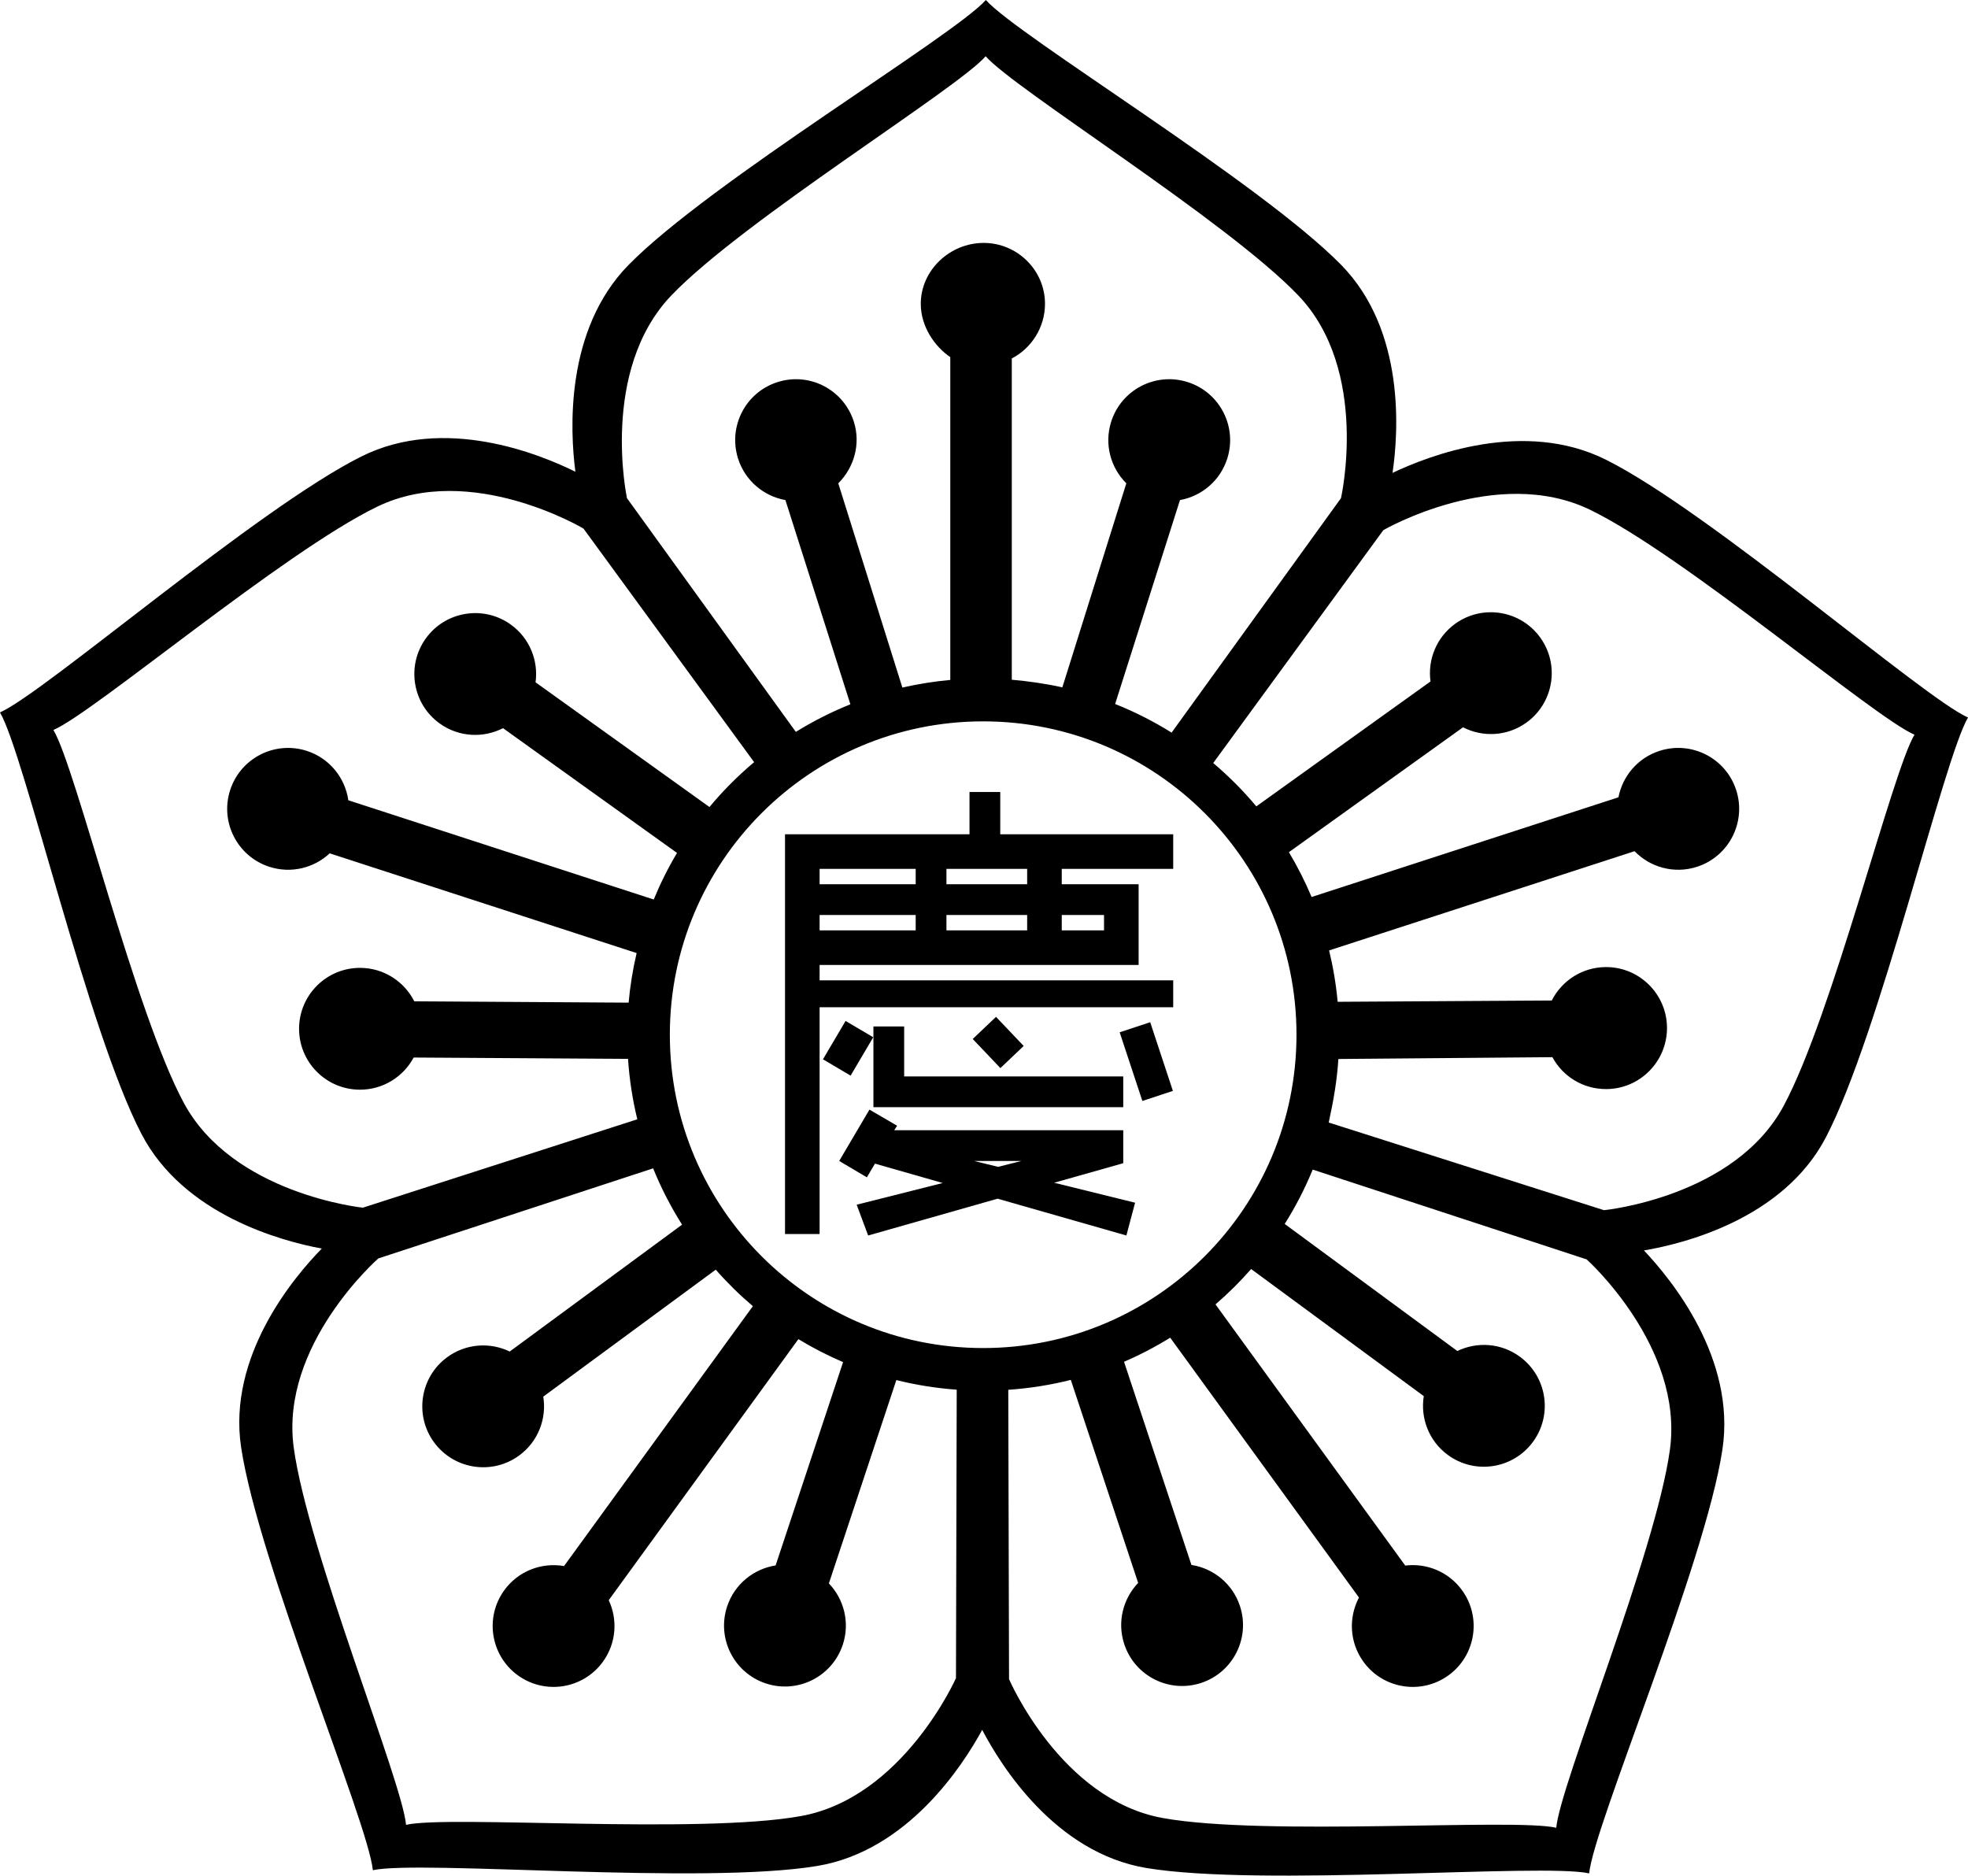 <?xml version="1.0" encoding="UTF-8" standalone="no"?>
<!-- Generator: Adobe Illustrator 16.0.0, SVG Export Plug-In . SVG Version: 6.00 Build 0)  -->

<svg
   version="1.1"
   id="Layer_1"
   x="0px"
   y="0px"
   width="512.03"
   height="487.969"
   viewBox="0 0 512.03 487.969"
   enable-background="new 0 0 600 600"
   xml:space="preserve"
   sodipodi:docname="Gyeongju_Lee_clan_family_seal.svg"
   inkscape:version="1.3 (0e150ed6c4, 2023-07-21)"
   xmlns:inkscape="http://www.inkscape.org/namespaces/inkscape"
   xmlns:sodipodi="http://sodipodi.sourceforge.net/DTD/sodipodi-0.dtd"
   xmlns="http://www.w3.org/2000/svg"
   xmlns:svg="http://www.w3.org/2000/svg"><defs
   id="defs4" /><sodipodi:namedview
   id="namedview4"
   pagecolor="#ffffff"
   bordercolor="#000000"
   borderopacity="0.25"
   inkscape:showpageshadow="2"
   inkscape:pageopacity="0.0"
   inkscape:pagecheckerboard="0"
   inkscape:deskcolor="#d1d1d1"
   inkscape:zoom="1.375"
   inkscape:cx="251.63636"
   inkscape:cy="244"
   inkscape:window-width="1920"
   inkscape:window-height="1007"
   inkscape:window-x="-9"
   inkscape:window-y="-9"
   inkscape:window-maximized="1"
   inkscape:current-layer="Layer_1" />&#10;<g
   id="g4"
   transform="translate(-47.756,-55.952)">&#10;	<path
   d="m 465.585,175.55 c -21.305,-10.64 -45.947,-1.127 -55.521,3.43 1.516,-10.297 3.457,-37.021 -13.411,-54.161 -21.243,-21.592 -84.044,-59.464 -92.402,-68.867 -8.357,9.403 -71.654,47.274 -92.898,68.867 -16.699,16.973 -15.268,43.348 -13.892,53.861 -9.324,-4.624 -34.14,-14.726 -55.656,-3.982 -27.099,13.532 -82.523,61.556 -94.049,66.6 6.36,10.854 22.818,82.754 36.788,109.631 10.982,21.127 36.507,27.917 46.933,29.858 -7.28,7.439 -24.555,27.919 -20.987,51.7 4.498,29.955 33.042,97.508 34.278,110.026 12.288,-2.694 85.753,3.871 115.632,-1.109 23.488,-3.917 37.834,-26.095 42.9,-35.407 4.827,9.223 18.965,31.979 42.686,35.935 29.879,4.979 102.943,-1.294 115.234,1.4 1.234,-12.52 30.18,-80.361 34.678,-110.314 3.534,-23.551 -13.128,-44.048 -20.42,-51.746 10.264,-1.74 36.277,-8.154 47.368,-29.49 13.967,-26.879 30.582,-98.305 36.94,-109.162 -11.526,-5.042 -67.103,-53.537 -94.201,-67.07 z m -162.031,68.073 c 45.023,0 81.521,36.499 81.521,81.521 0,45.023 -36.498,81.521 -81.521,81.521 -45.022,0 -81.52,-36.498 -81.52,-81.521 0,-45.022 36.497,-81.521 81.52,-81.521 z M 222.453,132.787 c 18.695,-19.504 74.395,-53.714 81.75,-62.208 7.354,8.494 62.619,42.704 81.314,62.208 18.697,19.504 11.133,52.771 11.133,52.771 l -44.046,60.958 -0.018,0.042 c -4.641,-2.903 -9.558,-5.397 -14.7,-7.453 l 16.874,-53.051 c 5.594,-1.009 10.459,-4.996 12.301,-10.79 2.653,-8.34 -1.957,-17.251 -10.298,-19.904 -8.34,-2.652 -17.25,1.958 -19.903,10.299 -1.862,5.854 -0.136,11.98 3.938,16.035 l -16.643,53.084 C 319.797,233.8 315,233.133 311,232.794 V 149.21 c 5,-2.579 8.641,-7.967 8.641,-14.217 0,-8.752 -7.215,-15.846 -15.967,-15.846 -8.752,0 -16.353,7.094 -16.353,15.846 0,5.972 3.679,11.167 7.679,13.868 v 83.985 c -4,0.36 -8.264,1.027 -12.468,1.981 l -16.676,-53.134 c 4.073,-4.054 5.911,-10.181 4.049,-16.035 -2.653,-8.341 -11.507,-12.951 -19.848,-10.299 -8.34,2.652 -12.923,11.563 -10.27,19.904 1.842,5.794 6.721,9.781 12.315,10.79 l 16.906,53.132 c -4.957,1.995 -9.702,4.396 -14.192,7.179 l -43.934,-60.807 c 0,0.001 -7.125,-33.266 11.571,-52.77 z M 95.552,342.836 c -12.774,-23.81 -28.095,-87.354 -33.903,-96.973 10.352,-4.371 59.965,-46.359 84.291,-58.112 24.328,-11.756 53.628,5.719 53.628,5.719 l 44.364,60.727 0.039,0.033 c -4.212,3.542 -8.109,7.447 -11.631,11.678 l -45.244,-32.443 c 0.77,-5.632 -1.518,-11.491 -6.46,-15.035 -7.111,-5.1 -17.01,-3.469 -22.112,3.645 -5.097,7.112 -3.469,17.01 3.645,22.112 4.991,3.579 11.351,3.83 16.466,1.209 l 45.264,32.458 c -2.301,3.867 -4.326,7.916 -6.054,12.12 l -79.461,-25.82 c -0.83,-5.793 -4.833,-10.907 -10.777,-12.839 -8.324,-2.704 -17.262,1.851 -19.967,10.174 -2.704,8.323 1.851,17.263 10.174,19.967 5.68,1.847 11.643,0.308 15.719,-3.497 l 79.858,25.949 c -0.986,4.196 -1.691,8.503 -2.084,12.898 l -55.762,-0.349 c -2.598,-5.128 -7.89,-8.661 -14.032,-8.7 -8.754,-0.053 -15.89,6.998 -15.947,15.749 -0.053,8.751 6.998,15.888 15.75,15.943 6.081,0.039 11.375,-3.356 14.063,-8.366 l 55.773,0.347 c 0.361,5.381 1.177,10.633 2.417,15.723 l -71.406,22.994 c 0,-10e-4 -33.839,-3.503 -46.611,-27.311 z m 160.553,185.598 c -26.593,4.79 -91.759,-0.274 -102.703,2.276 -0.959,-11.196 -25.561,-71.357 -29.221,-98.123 -3.661,-26.771 22.009,-49.235 22.009,-49.235 l 71.466,-23.429 0.028,-0.018 c 2.081,5.132 4.606,10.034 7.531,14.659 l -44.84,33.007 c -5.119,-2.473 -11.399,-2.108 -16.297,1.497 -7.046,5.189 -8.554,15.107 -3.367,22.157 5.191,7.046 15.107,8.557 22.157,3.367 4.947,-3.641 7.151,-9.613 6.238,-15.288 l 44.873,-33.03 c 2.985,3.395 6.21,6.568 9.656,9.494 l -49.126,67.614 c -5.767,-1.002 -11.867,1.225 -15.542,6.281 -5.142,7.081 -3.573,16.988 3.506,22.135 7.081,5.143 16.992,3.574 22.136,-3.506 3.512,-4.833 3.89,-10.977 1.53,-16.031 l 49.342,-67.915 c 3.712,2.257 7.598,4.255 11.627,5.981 l -17.552,52.894 c -5.679,0.888 -10.677,4.831 -12.613,10.658 -2.754,8.31 1.745,17.275 10.052,20.035 8.306,2.754 17.271,-1.745 20.031,-10.052 1.914,-5.771 0.321,-11.856 -3.612,-15.96 l 17.554,-52.906 c 5.083,1.273 10.333,2.109 15.709,2.504 l -0.197,75.041 c 0,10e-4 -13.787,31.103 -40.375,35.893 z m 226.128,-95.343 c -3.663,26.772 -28.615,87.182 -29.571,98.379 -10.945,-2.547 -75.765,2.259 -102.352,-2.529 -26.593,-4.79 -40.023,-36.148 -40.023,-36.148 l -0.198,-75.205 -0.015,-0.058 c 5.577,-0.39 11.021,-1.251 16.283,-2.583 l 17.525,52.818 c -3.932,4.105 -5.524,10.19 -3.61,15.963 2.757,8.304 11.724,12.804 20.031,10.049 8.307,-2.759 12.807,-11.725 10.05,-20.03 -1.934,-5.831 -6.934,-9.773 -12.612,-10.659 l -17.536,-52.853 c 4.173,-1.8 8.185,-3.898 12.014,-6.268 l 49.112,67.604 c -2.733,5.175 -2.503,11.666 1.172,16.723 5.145,7.078 15.051,8.648 22.135,3.506 7.078,-5.146 8.649,-15.057 3.505,-22.137 -3.51,-4.832 -9.237,-7.091 -14.773,-6.408 l -49.365,-67.947 c 3.302,-2.846 6.399,-5.922 9.271,-9.201 l 44.917,33.063 c -0.912,5.675 1.292,11.647 6.237,15.288 7.05,5.189 16.968,3.679 22.159,-3.369 5.187,-7.048 3.68,-16.966 -3.369,-22.156 -4.897,-3.604 -11.179,-3.972 -16.296,-1.498 l -44.911,-33.056 c 2.813,-4.473 5.256,-9.199 7.282,-14.143 l 71.279,23.366 c -0.001,-10e-4 25.32,22.72 21.659,49.489 z m 29.594,-89.44 c -12.774,23.813 -46.747,27.147 -46.747,27.147 L 393.492,348 h -0.033 c 1.306,-6 2.153,-10.964 2.514,-16.537 l 55.686,-0.474 c 2.688,5.007 7.985,8.339 14.066,8.302 8.747,-0.058 15.798,-7.225 15.747,-15.979 -0.057,-8.753 -7.193,-15.816 -15.945,-15.761 -6.142,0.037 -11.436,3.563 -14.035,8.694 l -55.708,0.338 c -0.418,-4.559 -1.171,-9.02 -2.224,-13.363 l 79.471,-25.819 c 4.076,4.202 10.321,5.986 16.265,4.053 8.321,-2.706 12.877,-11.643 10.175,-19.969 -2.706,-8.321 -11.646,-12.878 -19.97,-10.173 -5.679,1.846 -9.599,6.594 -10.66,12.069 l -79.835,25.94 c -1.697,-4.042 -3.678,-7.934 -5.907,-11.662 l 45.304,-32.485 c 5.114,2.621 11.477,2.37 16.469,-1.209 7.112,-5.101 8.744,-15 3.643,-22.116 -5.1,-7.112 -14.997,-8.742 -22.112,-3.642 -4.942,3.544 -7.232,9.402 -6.461,15.035 l -45.316,32.499 c -3.408,-4.074 -7.164,-7.842 -11.216,-11.276 l 44.264,-60.591 c 0,0 29.436,-17.059 53.762,-5.306 24.33,11.758 74.073,54.158 84.428,58.524 -5.807,9.623 -21.268,72.755 -34.037,96.559 z"
   id="path1" />&#10;	<path
   d="m 261,318 h 92 v -7 h -92 v -4 h 83 V 304.248 297.98 293.8 289.621 286 h -20 v -4 h 29 v -9 h -45 v -11 h -8 v 11 h -48 v 4.083 4.179 4.179 8.358 4.18 8.357 4.18 8.358 V 377 h 9 z m 33,-20 v -4 h 21 v 4 z m 41,-4 v 4 h -11 v -4 z m -20,-8 h -21 v -4 h 21 z m -54,-4 h 25 v 4 h -25 z m 0,12 h 25 v 4 h -25 z"
   id="path2" />&#10;	<polygon
   points="275,341.86 275,344 340,344 340,336 283,336 283,323 275,323 275,335.592 "
   id="polygon2" />&#10;	&#10;		<rect
   x="336.64"
   y="328.275"
   transform="matrix(-0.314,-0.95,0.95,-0.314,138.819,765.272)"
   width="18.807"
   height="8.36"
   id="rect2" />&#10;	&#10;		<rect
   x="264.172"
   y="323.023"
   transform="matrix(0.861,0.508,-0.508,0.861,204.402,-90.757)"
   width="8.357"
   height="11.593"
   id="rect3" />&#10;	<rect
   x="303.206"
   y="322.01"
   transform="matrix(0.725,-0.689,0.689,0.725,-140.852,301.71)"
   width="8.358"
   height="10.448"
   id="rect4" />&#10;	<path
   d="M 340,358.576 V 350 h -59.592 l 0.757,-1.172 -7.198,-4.193 -7.869,13.354 7.198,4.264 2.109,-3.566 17.627,5.04 -22.39,5.646 2.989,8.01 33.675,-9.575 33.511,9.576 2.265,-8.531 -21.055,-5.195 z M 301.225,358 h 12.255 l -6.046,1.524 z"
   id="path4" />&#10;</g>&#10;</svg>
